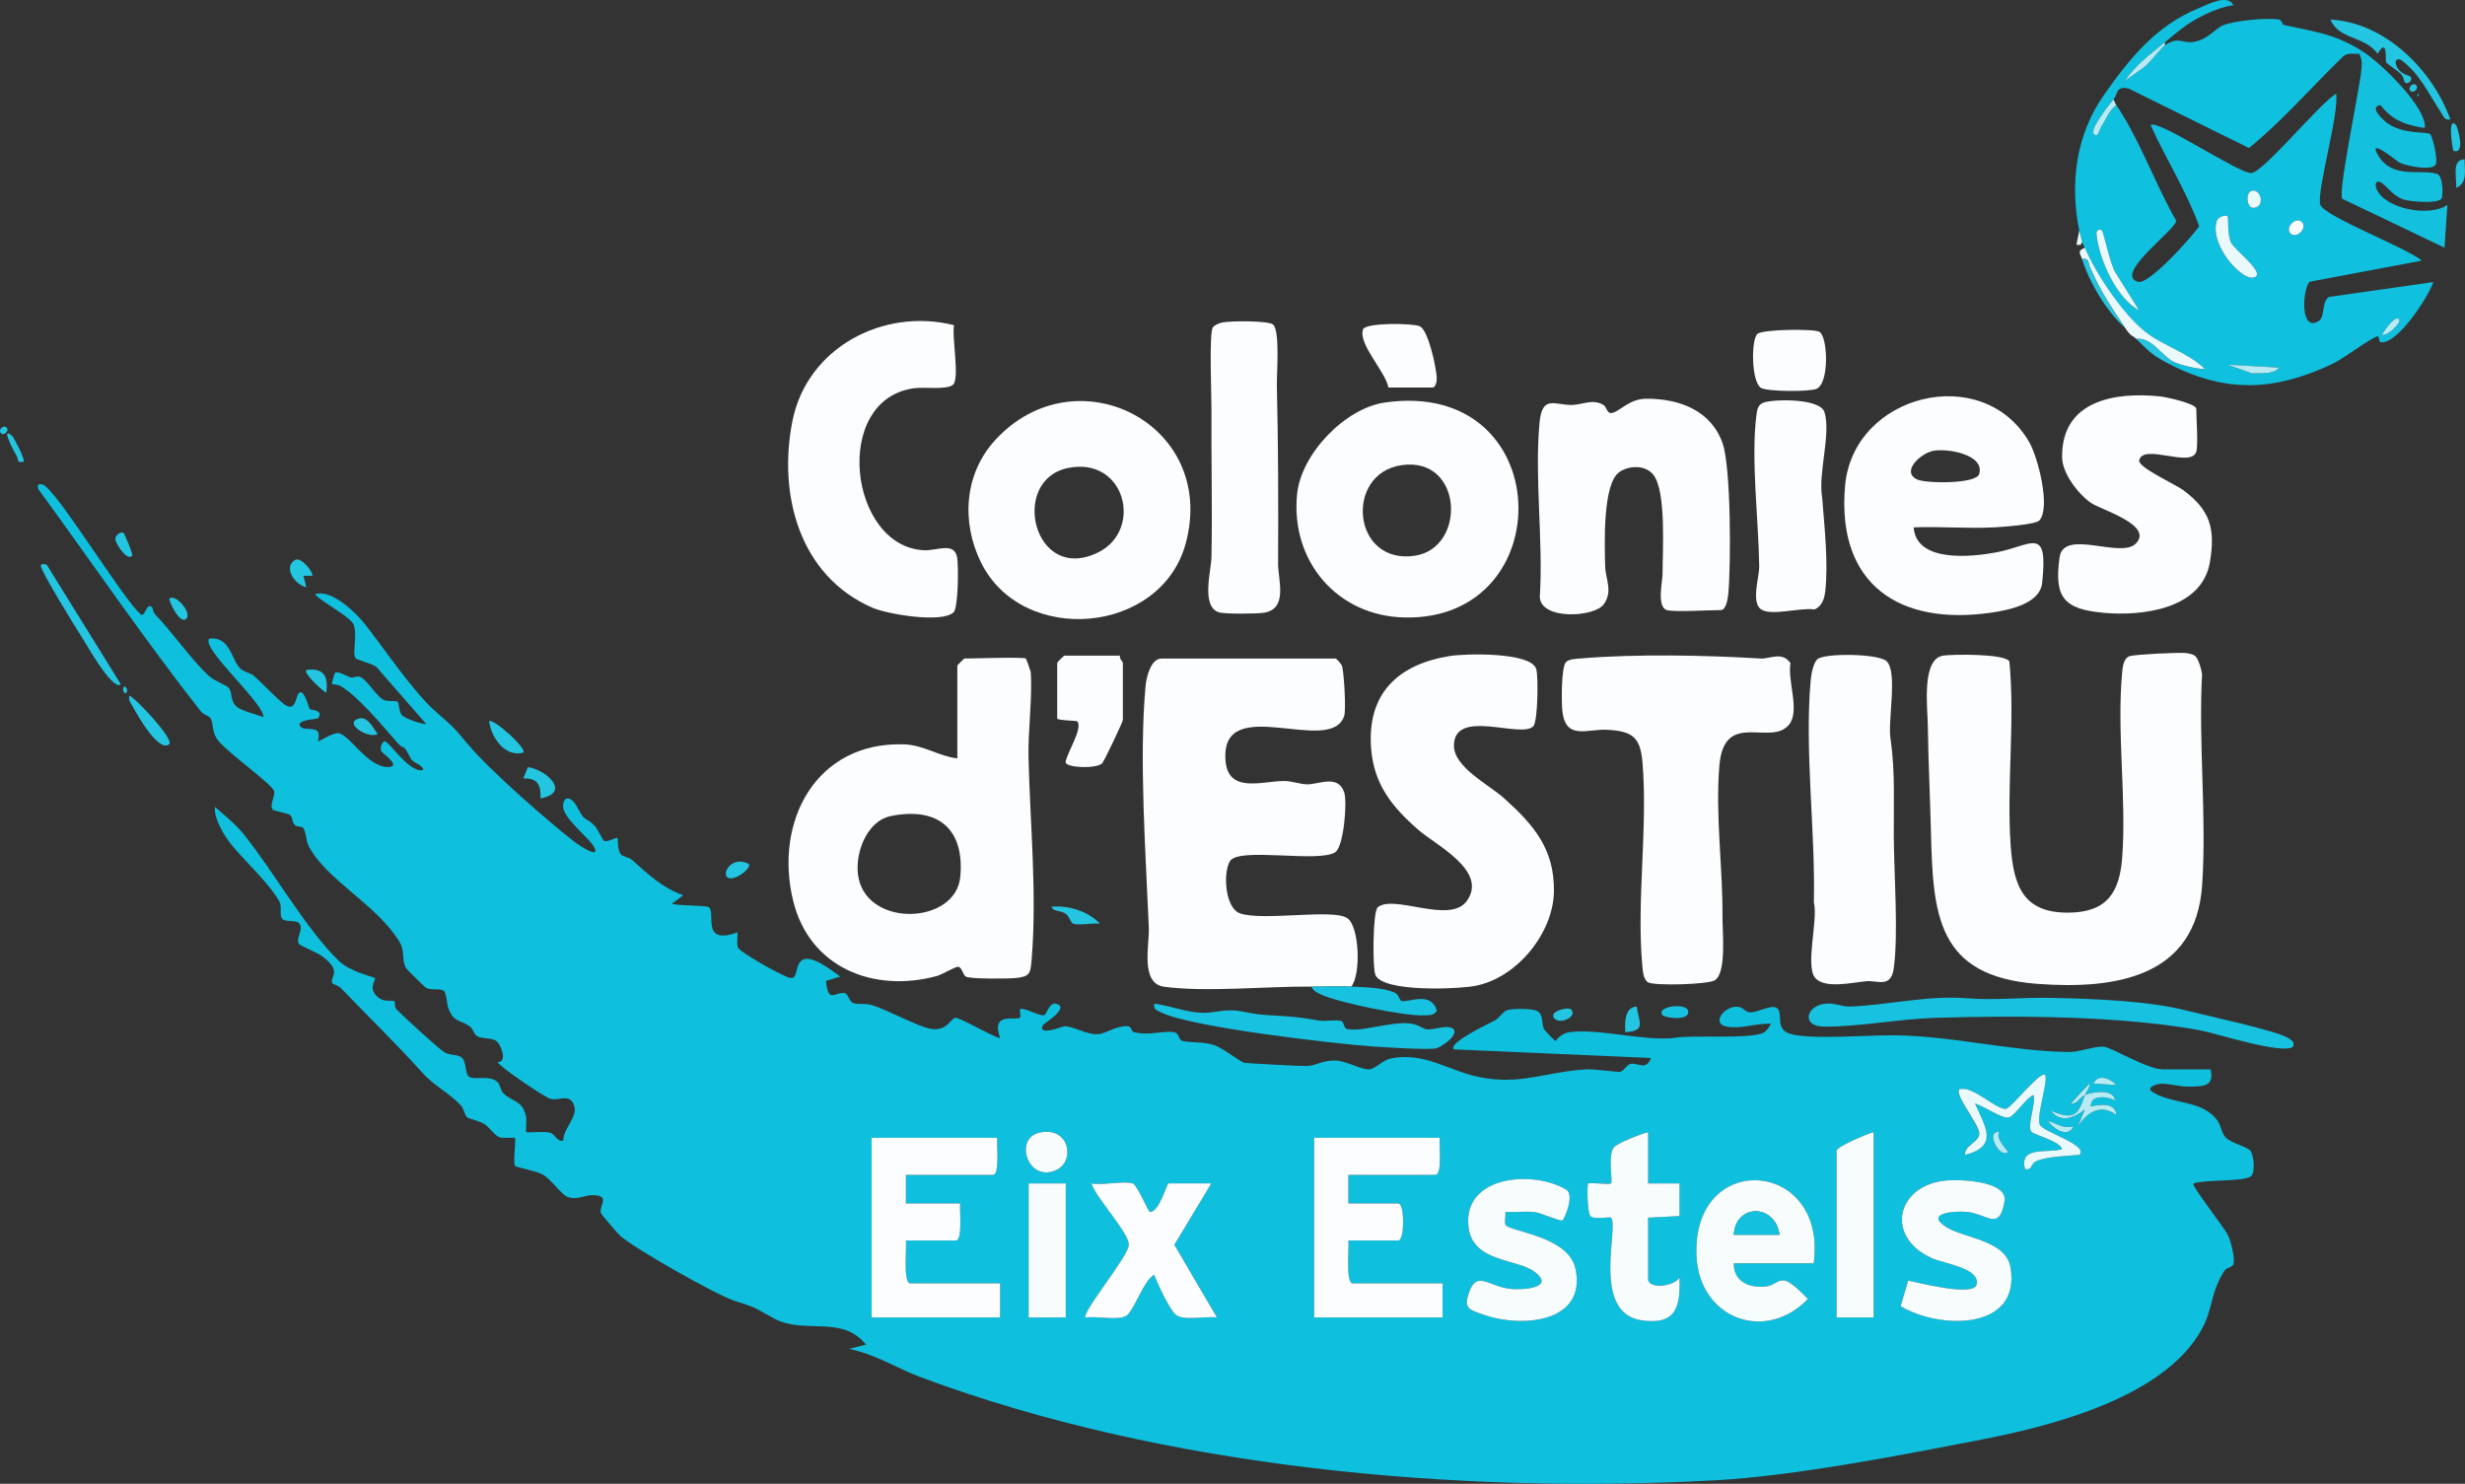 <svg xmlns="http://www.w3.org/2000/svg" id="Layer_2" data-name="Layer 2" viewBox="0 0 646.89 389.37"><rect x="0" y="0" width="646.89" height="389.37" fill="#333333" stroke="none"/><defs><style>      .cls-1 {        fill: #f7fcfd;      }      .cls-2 {        fill: #23c5e1;      }      .cls-3 {        fill: #0ec0de;      }      .cls-4 {        fill: #eaf9fb;      }      .cls-5 {        fill: #b7ebf4;      }      .cls-6 {        fill: #fbfdfe;      }      .cls-7 {        fill: #17c2e0;      }      .cls-8 {        fill: #10c0df;      }      .cls-9 {        fill: #13c1df;      }    </style></defs><g id="Layer_1-2" data-name="Layer 1"><g><path class="cls-3" d="M580.12,280.61c1.01,4.46-1.7,4.48-5.6,4.54-2.72.04-5.14-.84-7.42-.76-.6.02-3.38.54-2.71,1.83,5.28,3.8,13.55,2.13,17.57,7.9.97,1.4,1,3.24,2.24,4.49,1.4,1.41,5.74,2.33,6.46,3.46.79,1.24,1.29,5.77-.02,6.66-2.08,1.42-11.93.75-15.02,1.83-.61.56,8.35,11.89,9.13,13.7.73,1.69,1.81,5.81,1.39,7.48-.2.8-1.77.84-2.29,1.61-3.63,5.37-3.12,10-5.86,15.14-9.61,18.03-39.08,25.59-57.67,29.21-20.97,4.08-49.2,9.61-70.16,10.75-67.6,3.68-144.64-3.25-208.32-26.97-6.42-2.39-12.33-6.23-19.09-7.51l4.49-1.11c-6.23-7.9-16.09-2.62-23.93-6.78-5.28-2.8-3.95-2.65-10.33-4.65-4.92-1.55-26.07-13.56-30.13-17.06-.64-.55-5.08-5.7-5.18-6.09-.47-1.97,2.64-4.54-2.03-4.66-2.14-.05-4.01,1.31-6.54.54-1.69-.51-4.41-4.71-6.74-5.99-1.68-.92-6.97-1.88-7.17-2.19-.65-1.01.34-6.98-.09-7.39-.15-.14-2.87.18-3.97-.15-1.24-.36-2.6-2.57-4.02-3.47s-3.97-1.32-4.56-1.81-.77-2.23-1.68-3.18c-3.04-3.19-7.03-5.15-9.77-8.21-7.09-7.89-14.31-14.85-21.69-22.53-.59-.61-2.06-.99-2.17-1.19-.91-1.59,2.94-3.06-2.85-7.23-1.21-.87-5.56-2.62-5.92-3.11-.96-1.33,1.25-3.8.13-5.32-.86-1.16-3.85-.23-4.62-1.39-.71-1.06.11-3.15-.72-4.56-3-5.12-9.1-10.5-12.69-14.99-1.78-2.23-4.55-6.85-4.14-9.7,2.49,2.18,5.41,4.55,7.48,7.11,7.76,9.59,16.47,25.12,25.07,33.34,3.05,2.92,9.04,4.08,9.4,4.47.38.42-1.71,2.28.31,4.54,1.91,2.14,4.26,1.05,4.85,1.56.23.2-.17,1.41.58,2.16,1.85,1.86,10.96,10.31,12.57,11.23s3.55.44,4.57,1.43c1.15,1.11.79,4.24,1.8,4.94,1.47,1.03,5.53-.56,7.53,1.46.76.77.75,2.17,1.55,2.94,2.34,2.25,5,1.77,5.91,6.07.22,1.02-.14,3.89.04,4.08.23.24,4.77-.28,6.22.15s1.87,2.51,3.51,2.09c.02-3.5,4.28-6.44,2.64-9.73-1.31-2.62-3.91-.58-6.14-1.29-1.6-.51-13.25-8.4-13.72-9.57,2.65-.03.92-4.41-.19-5.42-1.21-1.1-3.64-.59-5.06-1.33-1.02-.52-1.17-2-2.05-2.63-2.52-1.8-4.22-1.02-5.6-4.67-.5-1.32-.48-4.18-1.28-4.71-.95-.63-3.06-.06-4.54-.71-.34-.15-5.09-4.81-5.3-5.19-1.31-2.31-.15-4.4-1.86-7.12-6.2-9.89-18.94-15.88-23.73-24.95-.7-1.32-.68-4.1-1.54-4.84-.39-.34-1.54-.18-2.01-.59-.89-.77-.53-2.07-1.27-2.66-.8-.64-4.32-1.02-4.67-1.52-.76-1.07.69-3.56.48-4.69-.34-1.87-13.2-10.78-15.15-13.96-1.24-2.02-.79-3.92-1.54-5.19-.44-.74-1.94-1.05-2.6-1.89-14.93-19.03-28.46-38.91-42.7-58.4-.19-1.12,0-1.32,1.13-1.13,3.25.56,21.24,30.32,25.83,34.09,1.2.89,1.37-3.25,2.99-1.88.09.08.19,1.27.74,1.85,4.58,4.74,9.54,11.91,13.96,16.03,1.56,1.45,4.71,2.55,5.36,3.25,1.09,1.18.27,3.37,2.13,4.99,1.31,1.14,5.21,2.02,7.03,2.7-.07-3.93-16.63-18.2-14.21-20.59,5.57-.61,5.74,5.69,8.18,7.92.99.9,2.51,1.04,3.43,1.81,1.93,1.61,7.04,7.08,8.62,7.89,2.31,1.19,2.43-1.91,3.01-2.92,1.46-2.55,2.8,3.6,3.17,3.87.17.13,3.84.21,2.06,2.37-.17.21-6.3.39-4.49,2.25,1.3,1.34,5.86-.95,4.5,3.75.16.25,3.99-2.4,5.51-2.1,2.91.58,7.61,8.92,12.82,8.87,3.98-.04-1.61-3.74-1.76-4.26-.28-1.02.38-2.51,1.02-2.49,1.03.03,6.84,8.81,10.11,7.46-.45-1.55-2.68-1.66-3.37-3.01-2.32-4.57-1.38-1.73-3.42-4.03-3.42-3.87-10.45-12.42-15.04-14.97-.75-.42-2.07-.36-2.15-.44-.17-.18.66-2.88.78-2.97.82-.59,3.11.94,4.21,1.21.62.16,1.56-.51,2.48-.12,1.63.7,4.38,5.26,6.04,5.99,1.26.55,3.08.13,3.62.48.59.38.28,2.79,1.37,3.69,1,.83,4.73,2.16,6.23,2.19l-13.09-14.99c-1.15-.92-5.21-1.85-5.52-2.35-.83-1.35.61-6.4-.51-8.85-.94-2.06-8.27-5.78-10.1-7.87,4.22-1.51,10.68,4.75,13.13,7.85,4.98,6.29,12.74,17.88,18.59,22.97,4.75,4.12,4.59,3.99,8.72,8.88,5.51,6.53,20.79,19.98,27.8,25.37.61.47,6.45,4.48,5.17,1.57-1.17-2.68-8.56-7.87-8.29-11.23.23-2.91,2.37-2.02,3.58.21,2.53,4.65,1.57,2.22,4.49,4.88.82.75,2.38,4.03,2.6,4.16.95.55,3.26-1.04,3.62-.66.17.19-.16,3.17.94,4.31.53.55,2,.66,2.77,1.33,4.23,3.74,7.95,7.35,13.53,9.34l-2.99,2.23c1.72.55,8.89.41,9.63.86,2.12,1.28-2.24,10.22,7.59,6.64.09,1.27-.28,2.8.13,3.99s12.09,7.79,13.78,7.98c1.99.23,1.16-3.14,2.9-4.56,2.36-1.93,8.07,2.71,10.17,4.2l-3.74,1.12c.55,6.18,2.3,2.79,4.92,3.22.92.15,1.05,2.23,2.31,2.64s3.07-.04,4.76.48c4.18,1.27,11.93,5.63,15.53,6.25,4.34.75,5.34-3.01,6.5-2.9,1.62.16,11.28,5.79,11.66,5.27-2.54-7,4.22-4.41,5.21-5.31.31-.28-.15-1.97.04-2.17.68-.74,4.9,1.76,6.25,1.56.74-.11,1.31-3.42,3.1-3.05,4.07.86-3.17,5.25-3.36,5.62-1.55,3.07,5.26.32,5.59.31,2.36-.07,6.13,2.34,8.92,2.08,2.02-.19,4.69-2.23,7.62-2.1,1.3.06.96,1.32,1.66,1.52,3.98,1.13,8.75-.63,10.96.17,1.03.37.94,1.95,1.74,2.15,2.35.58,5.52.16,8.45,1.12,2.43.79,6.82,4.46,7.98,4.65.96.16,15.08.89,16.4.84,2.3-.09,4.16-1.56,7.48-1.43,3.08.13,6.8,2.51,8.94,2.29,1.57-.16,3.42-2.4,5.45-2.82,8.92-1.84,15.1,3.17,23.28,4.85,10.98,2.25,17.67-1.47,28.25-2.01,2.21-.11,8.12.81,8.84.63.97-.25,1.57-1.77,2.56-2.04,1.88-.52,4.2,1.93,5.46-1.58l-51.69-2.26c-1.88-1.64,9.87-7.11,10.74-7.6,1.23-.7,2.1-2.37,3.27-2.72,1.41-.42,6.45-.42,7.72.22,1.91.95,1.09,3.3,1.91,4.86.1.19,2.74,3,2.95,3,.23,0,1.32-1.95,3.71-2.27,7.45-1,18.91,2.23,26.97,1.57,4.98-1,20.7.4,24.05-1.49.55-.31,1.59-1.59,1.83-2.28-3.8-.22-7.79,1.44-11.61.73-4.4-.81-.2-6.09,3.53-5.08.77.21,1.43,1.21,2.49,1.34,2.02.24,6.35-2.62,7.5-.77,1.3,2.09-1.16,5.81,4.5,6.73,6.49,1.06,18.29.06,25.46.07,15.44.04,31.14,4.24,46.5,4.38,2.58.02,6.57-1.55,8.88-1.39s11.41,5.96,15.77,5.96h12.36ZM536.66,282.11c-1.14-1.29-8.83,8.6-10.22,8.86-2.38.45-8.86-6.27-12.25-5.12-1.44,1.39,5.27,9.43,5.22,11.62-.05,2.3-3.92,3.03-3.73,5.59,8.96-2.32,5.25-7.45,2.61-13.45,2.09.5,7.1,4.08,8.84,3.63s4.46-5.13,6.52-5.89c.65,2.35-1.74,7.82-.62,9.61.48.76,7.58,2.48,8.11,4.6-4.05,1.19-11.32-.96-9.74,5.24,2.21.34,1.09-1.43,3.34-2.26,2.9-1.07,7.72-1.21,10.89-1.48,2.72-2.59-9.73-6.04-10.38-7.98-.86-2.57,2.42-11.8,1.39-12.97ZM549.4,284.35l5.98.39c-1.42-1.65-4.78-3.13-5.98-.39ZM547.15,287.35c.33-.95,1.43-2.07,1.13-2.98l-4.87,5.22c1.75.23,2.31-1.65,3.74-2.24-1.85,5.27-2.73,6.73-8.98,4.11,2.54,3.38,6.18,1.91,8.97-.37l-1.87,4.48c2.48-3.72,5.97-6.02,10.11-2.98-.29-3.47-4.5-2.71-6.73-2.25-.08-3.16,4.52-2.68,6.37-1.51-.19-3.21-5.84-2.32-7.88-1.48ZM544.15,295.59c-2.84.63-4.32-.72-6.74-1.5,1.29,1.98,5.16,4.75,6.74,1.5ZM272.73,297.24c-6.77,1.55-2.95,13.3,4.54,9.76,5.02-2.37,3.34-11.57-4.54-9.76ZM432.52,297.08c-1.76.41-8.2,2.87-9.05,4.06-1.59,2.21-.15,8.89-.69,9.42-.32.32-5.68-.33-6,0s-.25,8,.7,8.66c1.24.86,4.97,0,5.3.32,2.18,2.15-5.3,24.88,7.91,26.9,9.03,1.39,10.35-3.3,10.06-11.18-1.46,2.36-8.23,3.11-8.23.37v-16.1l8.25-.43v-8.56s-8.25,0-8.25,0v-13.48ZM491.71,297.08c-1.64.4-9.74,3.86-9.74,4.87v43.79h9.74v-48.66ZM524.67,297.07c-3.87-.4.14,7.08,2.25,5.24.22-.19-3.4-3.41-2.25-5.24ZM261.71,298.58h-32.96v47.16h33.71v-8.98h-23.6c-1.92,0-.88-9.4-1.12-11.23h13.11c1.83,0,.94-8.05,1.12-9.73h-14.23v-7.49h22.85c1.83,0,.94-8.05,1.12-9.73ZM377.83,298.58h-32.96v47.16h33.71v-8.98h-23.6c-1.92,0-.88-9.4-1.12-11.23h13.11c1.68,0,1.68-9.73,0-9.73h-13.11v-7.49h22.85c1.83,0,.94-8.05,1.12-9.73ZM410.01,320.27c.6-.44,3.25-6.7,1.01-8.07-8.49-5.2-27.33-3.82-25.64,9.88,1.15,9.3,12.85,8.15,17.46,11.76,5.4,4.23-3.44,4.6-5.94,4.43-6.55-.45-9.73-5.93-11.84,2.4-.76,3.02,1.69,3.4,4.35,4.35,9.8,3.49,27.02,2.15,24.04-12.05-1.86-8.88-17.97-9.75-18.43-11.69-.21-.92.15-2.23.03-3.25,2.54.16,5.3-.28,7.81.07,1.47.2,6.7,2.49,7.14,2.17ZM475.98,331.52c3.73-27.42-32.08-30.02-30.75-1.84.77,16.36,18.05,22.82,29.23,11.19-1.39-1.38-4.49-4.75-6.4-4.89-1.46-.11-2.61,1.33-4.4,1.57-4.36.59-8.69-1.1-8.65-6.03h20.98ZM500.74,336.05l-1.97,6.71c10.06,6.09,31.56,6.55,28.86-10.08-1.19-7.33-12.28-7.67-16.98-10.73-5.62-3.66,2.22-4.2,5.44-3.93,5.26.43,8.63,5.32,9.95-2.79.86-5.31-11.46-5.79-15.26-5.45-13.02,1.15-16.31,14.74-3.85,20.37,3.37,1.52,12.73,2.58,11.79,6.91-.72,3.31-15.23-.47-17.99-1.01ZM279.69,310.55h-9.74v35.18h9.74v-35.18ZM297.29,310.55c-2.36-.74-8.03.54-10.86,0,1.25,3.85,9.81,12.87,9.81,16.1,0,2.93-12.56,17.94-11.31,19.09,2.83-.44,8.07.81,10.49-.37,2.08-1.01,4.67-9.4,7.48-10.86.86,2.3,4.06,9.16,5.64,10.47,2.09,1.74,8.02.3,10.85.75l-11.19-19.09,9.7-16.1h-11.24c-.46,0-2.37,7.5-4.86,7.49-.44,0-3.39-7.15-4.5-7.49Z"></path><path class="cls-8" d="M545.65,60.52c-2.49-12.58-.85-25.21,6.57-35.73,6.69-9.48,13.62-18.07,24.63-22.56,2.38-.97,7.76-3.96,9.26-.86-3.65.49-7.85,2.45-10.99,4.37-2.52,1.54-4.72,3.53-6.99,5.37-3.83,3.09-7.66,5.9-10.5,10.1l5.26-3.73c1.58-1.37,4.35-5.04,5.24-5.62,3.73-2.46,4.5-.32,7.67-.88,3.67-.66,5.65-3.58,7.66-4.37,3.06-1.2,11.08-1.96,14.31-1.54,1.34.17.99,1.36,1.64,1.5,8.01,1.76,13.14,2.24,20.41,6.79-.07.37-.4.71-.75.75-1.36.16-2.92-.43-4.16.71-8.24,7.94-15.9,16.9-24.71,24.02l-31.62-15.62c-3.42-.68-2.7,1.39-3.94,2.87-1.02,1.22-6.22,7.8-5.24,8.98,1.19,1.44,1.61-1.12,1.85-1.49,1.31-1.97,2.22-4.59,4.14-5.99,6.06,8.84,10.27,20.92,15.72,30.34-.05,2.36-16.59,14.08-10.02,16.04,2.86.85,14.18-11.89,16.05-14.59-3.34-9.17-8.7-17.63-12.76-26.54,1.8-1.73,23.3,12.85,26.48,12.57s17.97-18.39,22.21-20.8c.89,5.01-5.32,26.27-4.13,29.18,1.26,3.09,22.93,11.36,26.61,14.61l-29.49,5.55c-1.94,2.56-2.38,13.53,2.56,10.22,1.52-1.02.69-5.55,2.72-6.27l27.21-3.87c-1.22,3.88-9.51,16.53-13.81,15.77-.51-.09-.36-1.68-.79-1.56-2.12.61-8.73,5.81-12.11,7.38-14.86,6.93-27.4,7.57-42.22.11l.75-.75c1.61.78,6.27,1.92,8.24,1.88-4.54-4.42-10.67-5.88-15.67-9.8-5.71-4.47-13.05-15.33-15.8-22.02-.23-.56-.65-1.21-.75-1.5-.12-.37-.66-2.53-.75-2.99ZM590.99,50.04c-1.82.39-1.49,4.97.73,4.48,2.81-.62,1.52-4.96-.73-4.48ZM584.61,56.78c-.48-.48-2.49,0-2.87,1.24-2.09,6.64,7.72,17.02,10.36,14.48,1.58-1.52-5.72-7.02-6.57-8.78-1.09-2.24-.68-6.69-.92-6.94ZM604.09,58.27c-1.56-1.56-4.55,1.43-2.99,2.99s4.55-1.43,2.99-2.99ZM551.64,60.52c-.45-.48-1.61-.42-1.45,1.07.74,6.64,5.18,16.63,11.19,19.89l-5.89-9.45c-1.43-1.48-3.43-11.07-3.85-11.51ZM629.56,83.73c-1.11-1.1-4.04,3.36-4.48,4.12,1.33.45,5.39-3.2,4.48-4.12ZM598.09,96.46l-13.48-.75,6.37,2.25c1.97-.07,5.83.35,7.11-1.5Z"></path><path class="cls-6" d="M576.18,172.26c.76.72,1.58,3.49,1.71,4.65-.99,18.12,1.25,37.48.01,55.45-1.67,24.19-22.9,27.32-43.14,25.83-26.6-1.96-27.48-18.23-28.03-40.11-.23-9.07-.68-18.38-.81-27.64-.07-4.81-1.74-17.63,4.12-18.41,2.75-.37,16.09-.48,17.28,1.52,1.53,15.81-.77,32.61.34,48.32.75,10.61,3.26,17.81,15.4,17.62,9.98-.15,13.21-5.4,13.88-14.62,1.12-15.42-1.44-32.73-.06-47.98.14-1.56.27-4.12,2.03-4.71,1.3-.43,13.13-1.05,14.82-.8.84.12,1.85.29,2.47.87Z"></path><path class="cls-6" d="M354.61,258.9c-3.46-.18-7.02.03-10.49,0-11.63-.1-27.63,1.52-38.62.04-6.35-.86-3.83-11.01-4.01-15.38-.8-19.24-2.61-44.71-.85-63.66.21-2.22,1.38-7.08,4.15-7.08h45.7c.29,0,1.56,1.47,1.72,2.02.49,1.66,1.07,11.38.56,12.99-3.41,10.81-32.38-6.37-31.17,11.59.6,8.97,9.59,5.52,15.41,5.53,2.15,0,3.98.82,5.98.87,3.04.08,8.18-2.73,9.78,2.14.82,2.49-.13,14.28-2.37,15.69-4.52,2.84-25.33-1.45-27.63,2.34-1.86,3.06-1.3,12.41,2.72,13.72,6.17,2.02,24.21-1.27,28.03,1.19,3.23,2.08,3.72,14.89,1.07,18.02Z"></path><path class="cls-6" d="M269.2,172.81c.15.1,1.26,3.25,1.28,3.46.53,6.09-.72,15.6-.57,22.4.4,17.28,2.27,35.81.82,53.15-.3,3.54-.37,4.44-4.14,4.83-2,.21-12.08.28-13.12-.37-.76-.48-1.02-2.35-1.94-2.57-.71-.17-4.24,2.03-5.7,2.42-16.59,4.49-33.38-2.21-37.67-19.7-5.12-20.85,5.98-41.86,29.08-41.1,5.15.17,9.12,3.12,13.99,3.68v-24.33c0-.13,1.74-1.87,1.87-1.87,2.34,0,15.44-.45,16.11,0ZM233.78,214.15c-6.58,1.34-9.71,10.4-8.45,16.34,2.76,13.03,25.49,11.99,26.67-.38,1.19-12.56-5.81-18.48-18.22-15.96Z"></path><path class="cls-6" d="M402.38,190.6c-3.3,3.29-20.75-4.88-20.82,5.03-.04,5.72,9.15,10.24,13.15,13.84,7.73,6.95,13.2,13.22,13.09,24.35s-9.88,22.93-20.77,24.91c-4.65.84-23.9,1.68-26.05-2.82-.83-1.74-.73-16.67.56-17.79,4.18-3.6,18.91,4.53,23.39-1.69,5.67-7.88-8.08-14.61-12.74-18.68-6.81-5.95-11.63-11.86-12.37-21.33-1.12-14.41,7.04-22.1,20.71-24.28,4.09-.65,21.27-1.08,22.63,3.43.57,1.9.44,13.81-.78,15.03Z"></path><path class="cls-6" d="M410.97,173.74c.83-.83,2.75-.86,3.91-.96,14.33-1.21,32.9-.85,47.23.03,2.22.14,5.63-1.98,7.77,1.22-.84,4.55,2.49,12.33-.28,15.99-4.66,6.16-17.12-4.03-18.38,10.84-1.1,13.04.92,26.74.81,39.67-.03,3.92,1.12,14.9-2.05,16.73-1.93,1.12-15.89,1.46-17.47.53-1.27-.75-1.4-3.1-1.53-4.47-1.53-16.91,1.49-36.23.06-53.21-.56-6.68-2.6-8.25-9.36-8.61-5.03-.27-10.77,2.84-11.66-4.82-.26-2.23-.33-11.67.94-12.94Z"></path><path class="cls-6" d="M363.42,105.63c45.21-6.49,46.46,57.3,5.18,56.41-17.66-.38-29.91-14.75-28.22-32.27,1.02-10.63,12.57-22.64,23.04-24.14ZM367.92,122.05c-15.22,2.1-13.13,26.39,3.5,23.76,13.44-2.12,12.56-25.98-3.5-23.76Z"></path><path class="cls-6" d="M261.22,115.43c21.13-22.94,58.35-4.22,49.97,27.1-6.43,24.02-42.95,27.11-53.78,5-5.2-10.61-4.34-23.26,3.81-32.1ZM280.23,122.82c-15.38,3.18-9.01,30.49,7.94,22.15,11.91-5.86,7.2-25.28-7.94-22.15Z"></path><path class="cls-6" d="M502.2,138.38c.67,9.31,15.11,7.83,21.9,6.53,9.04-1.74,13.48-7.15,11.82,8.08-.59,5.4-8.52,7.07-13.2,7.76-24.32,3.59-40.78-7.44-38.52-33.25,2.11-24.13,36.08-32.58,48.3-11.53,2.33,4.01,5.71,17.21,2.71,20.59-.96,1.08-9.35,1.69-11.66,1.82-7.08.39-14.27-.27-21.35.01ZM507.24,118.33c-3.28.68-8.44,5.5-4.1,7.5,2.34,1.08,15.46,1.19,16.25-1.41,1.57-5.15-8.43-6.87-12.15-6.1Z"></path><path class="cls-6" d="M437.39,160.08c-2.67-.87-1.09-7.6-1.09-9.33,0-5.98,1.03-21.77-2.39-26.13-2.07-2.63-6.24-2.52-8.85-.81-4.58,2.99-3.93,19.37-3.82,24.7.07,3.46,2.12,6.6-.36,10.06s-16.53,4.18-16.79-1.9c.94-14.68-1.41-31.2-.08-45.65.69-7.57,3.97-4.63,8.65-4.76,2.68-.08,5.19-1.64,8.04-.06,1.03.58.98,2.46,2.35,2.17,2.14-.46,4.51-3.75,9.09-3.74,8.51,0,16.81,3,19.9,11.62,2.26,6.3,2.24,32.31,1.5,39.77-.11,1.11-.58,4.07-1.92,4.07-2.88,0-12.42.59-14.23,0Z"></path><path class="cls-6" d="M250.36,85.33c-.61,3.09,1.55,14.02-.26,15.63-1.58,1.41-7.53.54-10.31.93-21.6,3.04-16.98,41.68,2.78,42.51,3.3.14,7.83-2.26,8.61,1.86.4,2.09.31,13.19-.91,14.4-2.96,2.95-17.37.54-21.32-1.18-19.22-8.38-24.81-29.73-21-48.97,3.8-19.24,23.84-29.86,42.4-25.18Z"></path><path class="cls-6" d="M476.92,173.01c1.79-1.68,16.1-1.53,18.2.52,3.01,2.95.13,16.02,1.06,20.65,1.2,8.39.75,17.08.81,25.39.07,9.82,1.23,25.43,0,34.5-.72,5.3-4.28,3.19-7.07,3.41-3.47.27-10.99,2.13-13.54-.85-2.73-3.18.81-15.21-.37-19.84.46-18.5-2.5-39.87-.82-58.4.13-1.48.69-4.41,1.73-5.38Z"></path><path class="cls-6" d="M576.37,118.53c-1.34,4.4-13.94-2.31-14.98,2.26-.42,1.84,9.45,6.27,11.6,7.86,6.97,5.18,8.46,10.02,6.95,18.89-2.1,12.33-17.76,14.2-27.9,13.27-10.41-.96-13.02-3.97-11.55-14.54,1.06-7.64,15.95.38,19.97-3.59,4.93-4.87-9.26-8.98-11.75-10.72-3.32-2.32-7.49-7.7-7.55-11.92-.21-14.89,13.73-17.27,25.76-16.01,1.44.15,9.46,1.85,9.46,3.28,0,2.48.51,9.54,0,11.23Z"></path><path class="cls-6" d="M320.68,84.64c2.11-.46,12.05-.54,13.39.51,1.9,1.49.94,12.99,1.02,16.2.37,15.31.4,31.01.32,46.51-.02,4.3,2.69,11.93-3.7,12.93-1.91.3-10.19.38-11.8-.1-4.79-1.43-2.06-11.01-1.99-14.42.26-12.95-.08-26.16,0-38.93.02-3.49-.63-19.75.33-21.37.39-.65,1.66-1.16,2.42-1.32Z"></path><path class="cls-6" d="M463.02,105.58c3-.88,14.74-1.05,15.8,2.63,1.71,5.96-1.74,15.87-.63,22.34.58,7.53,1.67,17.22.8,24.69-.23,1.97-.87,3.82-2.78,4.7-3.66-.6-11.16,1.76-13.97.02s-.53-8.49-.57-11.4c-.15-11.77-2.23-28.38-.71-39.79.19-1.46.44-2.71,2.06-3.18Z"></path><path class="cls-9" d="M619.82,13.35c4.79,2.99,15.58,13.51,16.49,19.09.21,1.29.08,1.17-.98.99-4.6-.8-7.66-2.13-10.65-5.85-3.27.46,1.12,4.24,1.93,4.81,4.13,2.89,10.07,2.14,11.09,2.77.69.43,2.17,6.96,1.49,8.03-1.09,1.73-7.6.35-9.42-.49-.71-.33-8.72-7.05-5.63-1.86,3.76,6.31,11.22,3.42,15.42,4.8,1.69.55,1.59,6.03,1.14,6.55-1.1,1.29-8.09.79-10.07.12-2.7-.92-4.65-3.97-5.97-4.52s-1.36.86-1,1.75c2.13,5.3,13.98,7.52,18.61,4.23l-.75,11.23-26.84-12.84c-1.19-1.9,4.65-29.17,5.05-34.07.12-1.44.18-2.75-.68-3.99.35-.04.68-.38.75-.75Z"></path><path class="cls-7" d="M601.84,274.62c-2.51,2.32-20.36-3.5-24.57-4.27-20.81-3.81-48.18-3.9-69.49-3.25-9.22.28-20.32,2.4-29.21,2.3-5.75-.06-4.67-5.24.07-5.97,2.76-.42,4.65.78,6.69.71,10.19-.35,20.38-2.99,30.66-2.19,8.03.63,14.26-.27,22.57-.09,11.02.24,25.41.77,35.56,3.4,4.93,1.27,23.65,5.25,26.49,7.22.88.62,1.5.87,1.23,2.13Z"></path><path class="cls-6" d="M293.92,172.06c-.24.74.75,1.62.75,1.87v14.97c0,.63-4.98,10.97-5.43,11.41-1.55,1.5-9.36,1.2-9.6-.26.17-2.18,4.74-9.14,3.04-10.77-.19-.18-5.24-.22-5.24-.75v-14.6c0-.13,1.74-1.87,1.87-1.87h14.61Z"></path><path class="cls-7" d="M352.21,268.05c.41.26.47,1.8,1.31,1.99,3.76.85,11.43-2.04,16.5-1.46,2.28.26,3.29,1.4,4.5,1.56,1.43.19,6-1.53,7.02.04,1.1,1.71-3.62,4.84-4.91,4.98-2.92.32-12.86-.31-16.39-.55-10.09-.7-47.98-5.1-55.49-8.93-1.08-.55-2.14-.68-1.83-2.29,5.13.64,10.05,3.06,15.32,2.21,7.52-1.22,7.4.34,14.29.78,5.96.38,7.44.35,13.54,1.42,1.72.3,5.16-.37,6.14.25Z"></path><path class="cls-6" d="M461.17,87.64c1.24-1.24,14.87-1.41,16.31-.56,2.21,1.31,2.65,13.46-.77,14.96-1.79.79-13.13.77-14.65-.3-2.46-1.74-2.54-12.46-.89-14.1Z"></path><path class="cls-6" d="M364.35,101.69c-.67-4.1-7.96-11.35-6.66-15.24.61-1.84,13.05-1.66,14.89-.84,2.29,1.02,4.37,11,4.47,13.57.03.86-.28,2.51-1.09,2.51h-11.61Z"></path><path class="cls-7" d="M354.61,258.9c3.23.16,8.57.22,11.49,1.65,1.12.55,1.13,2.06,1.74,2.15,2.08.32,7.75-2.62,9.25,2.55-.86,1.31-2.01,1.12-3.35,1.19-4.97.27-22.24-3.29-26.89-5.39-1.09-.49-2.21-.95-2.71-2.15,3.47.03,7.03-.18,10.49,0Z"></path><path class="cls-2" d="M643.05,31.32c-1.54.32-1.74-.76-2.39-1.72-3.32-4.93-5.6-10.35-10.73-13.99-1.81-.32-1.25,1.36-.74,2.24,1,1.71,3.07,1.94,3.37,2.26.78.86-.63,2.26-1.48,1.48-.12-.11-.3-1.53-1.08-2.26-.9-.84-3.62-2.63-3.84-2.98-.2-.34.53-6.85-2.2-2.24-3.37-4.74-10.19-3.65-12.37-8.97,14.38.73,26.79,13.26,31.46,26.19Z"></path><path class="cls-4" d="M547.15,65.01c2.74,6.69,10.09,17.55,15.8,22.02,4.99,3.91,11.12,5.38,15.67,9.8-1.97.05-6.63-1.09-8.24-1.88-2.99-1.45-5.8-6.55-9.74-5.99-1.3-1.28-1.11-.22-3-2.99-3.64-5.36-6.65-9.95-9.2-15.92-.49-1.14-.12-2.45-2.03-2.05-.43-1.37-1.5-2.11.75-2.99Z"></path><path class="cls-2" d="M12.21,148.11l19.49,31.43c-2.06,1.98-9.06-10.49-10.05-12.04-1.63-2.55-10.91-17.55-10.94-19.02-.01-.7.88-.35,1.5-.38Z"></path><path class="cls-2" d="M44.43,195.26c-2.72,2.47-8.55-7.9-9.47-9.62-.55-1.03-1.33-1.73-1.01-3.1,1.76.71,11.8,11.53,10.48,12.72Z"></path><path class="cls-2" d="M141.84,209.5c.14-3.56-.74-5.31-4.5-5.25l1.18-2.95c4.89.68,11.44,6.75,3.32,8.2Z"></path><path class="cls-2" d="M137.33,197.51c-4.91,1.28-8.4-4.06-8.98-8.23.93-1.03,10.12,7.23,8.98,8.23Z"></path><path class="cls-2" d="M288.68,242.42c-2.06-.31-5.12.48-6.97.02-.71-.17-1.02-1.91-2.01-2.63-1.33-.98-3.44-.55-3.75-1.87,4.45-.42,9.68,1.19,12.73,4.48Z"></path><path class="cls-2" d="M81.9,151.1h-2.26s.75,3,.75,3c-2.92-.6-6.18-5.13-3.01-7.14,1.66-1.06,5.16,3.57,4.52,4.15Z"></path><path class="cls-2" d="M429.52,264.14c.62,4.3,2.53,6.37-2.99,6.73-.13-2.39-.27-6.55,2.99-6.73Z"></path><path class="cls-2" d="M570.38,94.95l-.75.75c-4.6-2.31-5.48-3.29-8.99-6.74,3.94-.57,6.75,4.53,9.74,5.99Z"></path><path class="cls-2" d="M85.63,181.79c-.98-.45-6.15-5.19-5.23-5.98,4.62-.62,5.78,1.64,5.23,5.98Z"></path><path class="cls-7" d="M436.27,266.38c-1.74-2.3,6.26-3.35,6.74-1.1.59,2.8-6.2,1.82-6.74,1.1Z"></path><path class="cls-2" d="M196.53,226.72c.52,1.24-2.42,3.05-3.03,3.32-5.58,2.46-2.78-6.25,3.03-3.32Z"></path><path class="cls-2" d="M94.28,188.53c2.29-.56,3.74,2.67,4.83,4.12-2.62,1.31-9.22-3.05-4.83-4.12Z"></path><path class="cls-2" d="M32.44,139.87c.25.2,2.58,5.67,2.25,5.98-1.52,1.48-4.34-3.41-4.42-4.22-.13-1.27,1.55-2.26,2.16-1.76Z"></path><path class="cls-5" d="M555.39,27.58c-1.93,1.4-2.83,4.02-4.14,5.99-.24.37-.66,2.93-1.85,1.49-.97-1.18,4.22-7.75,5.24-8.98.28.48.44,1.05.75,1.5Z"></path><path class="cls-2" d="M646.79,41.81c-.07,2.8.91,6.17-2.24,7.48.32-2.47-1.37-7.4,2.24-7.48Z"></path><path class="cls-2" d="M48.93,162.33c-1.78,1.82-4.76-4.97-4.49-5.23,1.53-1.46,6,3.68,4.49,5.23Z"></path><path class="cls-2" d="M644.54,32.82c.28.3,2.72,7.96-.74,6.74-.11-.36-1.66-9.33.74-6.74Z"></path><path class="cls-2" d="M3.22,114.42c.28.24,3.26,5.68,3.01,6.73-2.04.45-1.28-.62-1.85-1.49-.42-.64-4.58-8.28-1.16-5.24Z"></path><path class="cls-2" d="M412.29,264.89c1.89,1.79-3,4.23-4.49,2.23-1.29-1.74,3.68-3,4.49-2.23Z"></path><path class="cls-4" d="M546.4,63.51l-.38.74h-1.11s.75-3.74.75-3.74c.09.47.63,2.62.75,2.99Z"></path><path class="cls-2" d="M546.4,68c1.91-.4,1.55.91,2.03,2.05,2.56,5.97,5.56,10.56,9.2,15.92-4.8-4.19-9.35-11.94-11.24-17.97Z"></path><path class="cls-2" d="M634.06,22.34c.82.82-.67,2.31-1.49,1.49s.67-2.31,1.49-1.49Z"></path><path class="cls-2" d="M1.73,112.18c.82.82-.67,2.31-1.49,1.49s.67-2.31,1.49-1.49Z"></path><path class="cls-2" d="M33.19,181.79c-.26.51-1.27-.44-.73-1.49.26-.51,1.27.44.73,1.49Z"></path><path class="cls-2" d="M634.43,24.58c.49.25.49.5,0,.75v-.75Z"></path><path class="cls-6" d="M261.71,298.58c-.19,1.69.71,9.73-1.12,9.73h-22.85v7.49h14.23c-.19,1.69.71,9.73-1.12,9.73h-13.11c.25,1.83-.79,11.23,1.12,11.23h23.6v8.98h-33.71v-47.16h32.96Z"></path><path class="cls-6" d="M377.83,298.58c-.19,1.69.71,9.73-1.12,9.73h-22.85v7.49h13.11c1.68,0,1.68,9.73,0,9.73h-13.11c.25,1.83-.79,11.23,1.12,11.23h23.6v8.98h-33.71v-47.16h32.96Z"></path><path class="cls-1" d="M475.98,331.52h-20.98c-.04,4.94,4.29,6.62,8.65,6.03,1.79-.24,2.94-1.68,4.4-1.57,1.92.14,5.02,3.51,6.4,4.89-11.17,11.62-28.45,5.17-29.23-11.19-1.33-28.18,34.48-25.58,30.75,1.84ZM466.99,324.03c-1.04-8.12-11.48-8.33-11.99,0h11.99Z"></path><path class="cls-1" d="M410.01,320.27c-.44.32-5.68-1.97-7.14-2.17-2.51-.34-5.26.1-7.81-.07.12,1.02-.24,2.33-.03,3.25.45,1.94,16.56,2.81,18.43,11.69,2.98,14.2-14.24,15.54-24.04,12.05-2.66-.95-5.12-1.33-4.35-4.35,2.11-8.32,5.29-2.84,11.84-2.4,2.5.17,11.34-.2,5.94-4.43-4.61-3.61-16.31-2.46-17.46-11.76-1.7-13.7,17.15-15.09,25.64-9.88,2.24,1.37-.42,7.64-1.01,8.07Z"></path><path class="cls-1" d="M500.74,336.05c2.76.54,17.27,4.32,17.99,1.01.93-4.32-8.42-5.38-11.79-6.91-12.46-5.63-9.18-19.23,3.85-20.37,3.8-.34,16.12.14,15.26,5.45-1.32,8.11-4.68,3.22-9.95,2.79-3.23-.27-11.06.27-5.44,3.93,4.7,3.06,15.79,3.4,16.98,10.73,2.7,16.63-18.8,16.18-28.86,10.08l1.97-6.71Z"></path><path class="cls-6" d="M297.29,310.55c1.11.35,4.07,7.49,4.5,7.49,2.5,0,4.41-7.49,4.86-7.49h11.24l-9.7,16.1,11.19,19.09c-2.84-.45-8.76.99-10.85-.75-1.58-1.31-4.78-8.17-5.64-10.47-2.81,1.45-5.39,9.85-7.48,10.86-2.42,1.17-7.66-.08-10.49.37-1.26-1.15,11.31-16.15,11.31-19.09,0-3.23-8.56-12.25-9.81-16.1,2.83.54,8.5-.74,10.86,0Z"></path><path class="cls-1" d="M432.52,297.08v13.48h8.25s0,8.55,0,8.55l-8.25.43v16.1c0,2.74,6.78,1.98,8.23-.37.3,7.88-1.02,12.56-10.06,11.18-13.21-2.03-5.73-24.76-7.91-26.9-.33-.32-4.05.54-5.3-.32-.96-.66-1.02-8.35-.7-8.66s5.68.33,6,0c.53-.53-.9-7.21.69-9.42.85-1.18,7.29-3.64,9.05-4.06Z"></path><path class="cls-1" d="M491.71,297.08v48.66h-9.74v-43.79c0-1.01,8.1-4.47,9.74-4.87Z"></path><rect class="cls-1" x="269.95" y="310.55" width="9.74" height="35.18"></rect><path class="cls-4" d="M536.66,282.11c1.03,1.17-2.25,10.4-1.39,12.97.65,1.94,13.1,5.39,10.38,7.98-3.17.28-7.99.41-10.89,1.48-2.25.83-1.13,2.6-3.34,2.26-1.58-6.2,5.69-4.06,9.74-5.24-.54-2.12-7.64-3.84-8.11-4.6-1.12-1.79,1.26-7.26.62-9.61-2.06.76-4.81,5.45-6.52,5.89s-6.76-3.13-8.84-3.63c2.64,6.01,6.35,11.14-2.61,13.45-.19-2.55,3.67-3.28,3.73-5.59s-6.66-10.23-5.22-11.62c3.39-1.15,9.87,5.57,12.25,5.12,1.39-.27,9.08-10.15,10.22-8.86Z"></path><path class="cls-1" d="M272.73,297.24c7.88-1.81,9.56,7.39,4.54,9.76-7.49,3.53-11.31-8.21-4.54-9.76Z"></path><path class="cls-5" d="M547.15,287.35c2.03-.84,7.68-1.73,7.88,1.48-1.86-1.17-6.45-1.65-6.37,1.51,2.23-.46,6.44-1.22,6.73,2.25-4.14-3.04-7.63-.74-10.11,2.98l1.87-4.48c-2.79,2.27-6.43,3.75-8.97.37,6.25,2.62,7.12,1.16,8.98-4.11-1.44.59-1.99,2.47-3.74,2.24l4.87-5.22c.3.91-.8,2.03-1.13,2.98Z"></path><path class="cls-5" d="M524.67,297.07c-1.14,1.83,2.48,5.04,2.25,5.24-2.11,1.84-6.12-5.64-2.25-5.24Z"></path><path class="cls-5" d="M549.4,284.35c1.2-2.74,4.56-1.26,5.98.39l-5.98-.39Z"></path><path class="cls-5" d="M544.15,295.59c-1.58,3.25-5.45.48-6.74-1.5,2.42.78,3.9,2.12,6.74,1.5Z"></path><path class="cls-4" d="M584.61,56.78c.25.25-.17,4.69.92,6.94.85,1.75,8.15,7.25,6.57,8.78-2.64,2.54-12.45-7.84-10.36-14.48.39-1.23,2.39-1.72,2.87-1.24Z"></path><path class="cls-4" d="M551.64,60.52c.42.44,2.41,10.03,3.85,11.51l5.89,9.45c-6-3.27-10.45-13.25-11.19-19.89-.17-1.49,1-1.54,1.45-1.07Z"></path><path class="cls-5" d="M598.09,96.46c-1.28,1.85-5.14,1.43-7.11,1.5l-6.37-2.25,13.48.75Z"></path><path class="cls-4" d="M590.99,50.04c2.24-.48,3.54,3.87.73,4.48-2.22.49-2.55-4.1-.73-4.48Z"></path><path class="cls-5" d="M568.13,11.86c-.89.59-3.66,4.25-5.24,5.62l-5.26,3.73c2.83-4.19,6.67-7.01,10.5-10.1v.75Z"></path><path class="cls-1" d="M604.09,58.27c1.56,1.56-1.43,4.55-2.99,2.99s1.43-4.55,2.99-2.99Z"></path><path class="cls-5" d="M629.56,83.73c.92.92-3.15,4.57-4.48,4.12.43-.76,3.37-5.23,4.48-4.12Z"></path><path class="cls-9" d="M466.99,324.03h-11.99c.51-8.33,10.95-8.12,11.99,0Z"></path></g></g></svg>